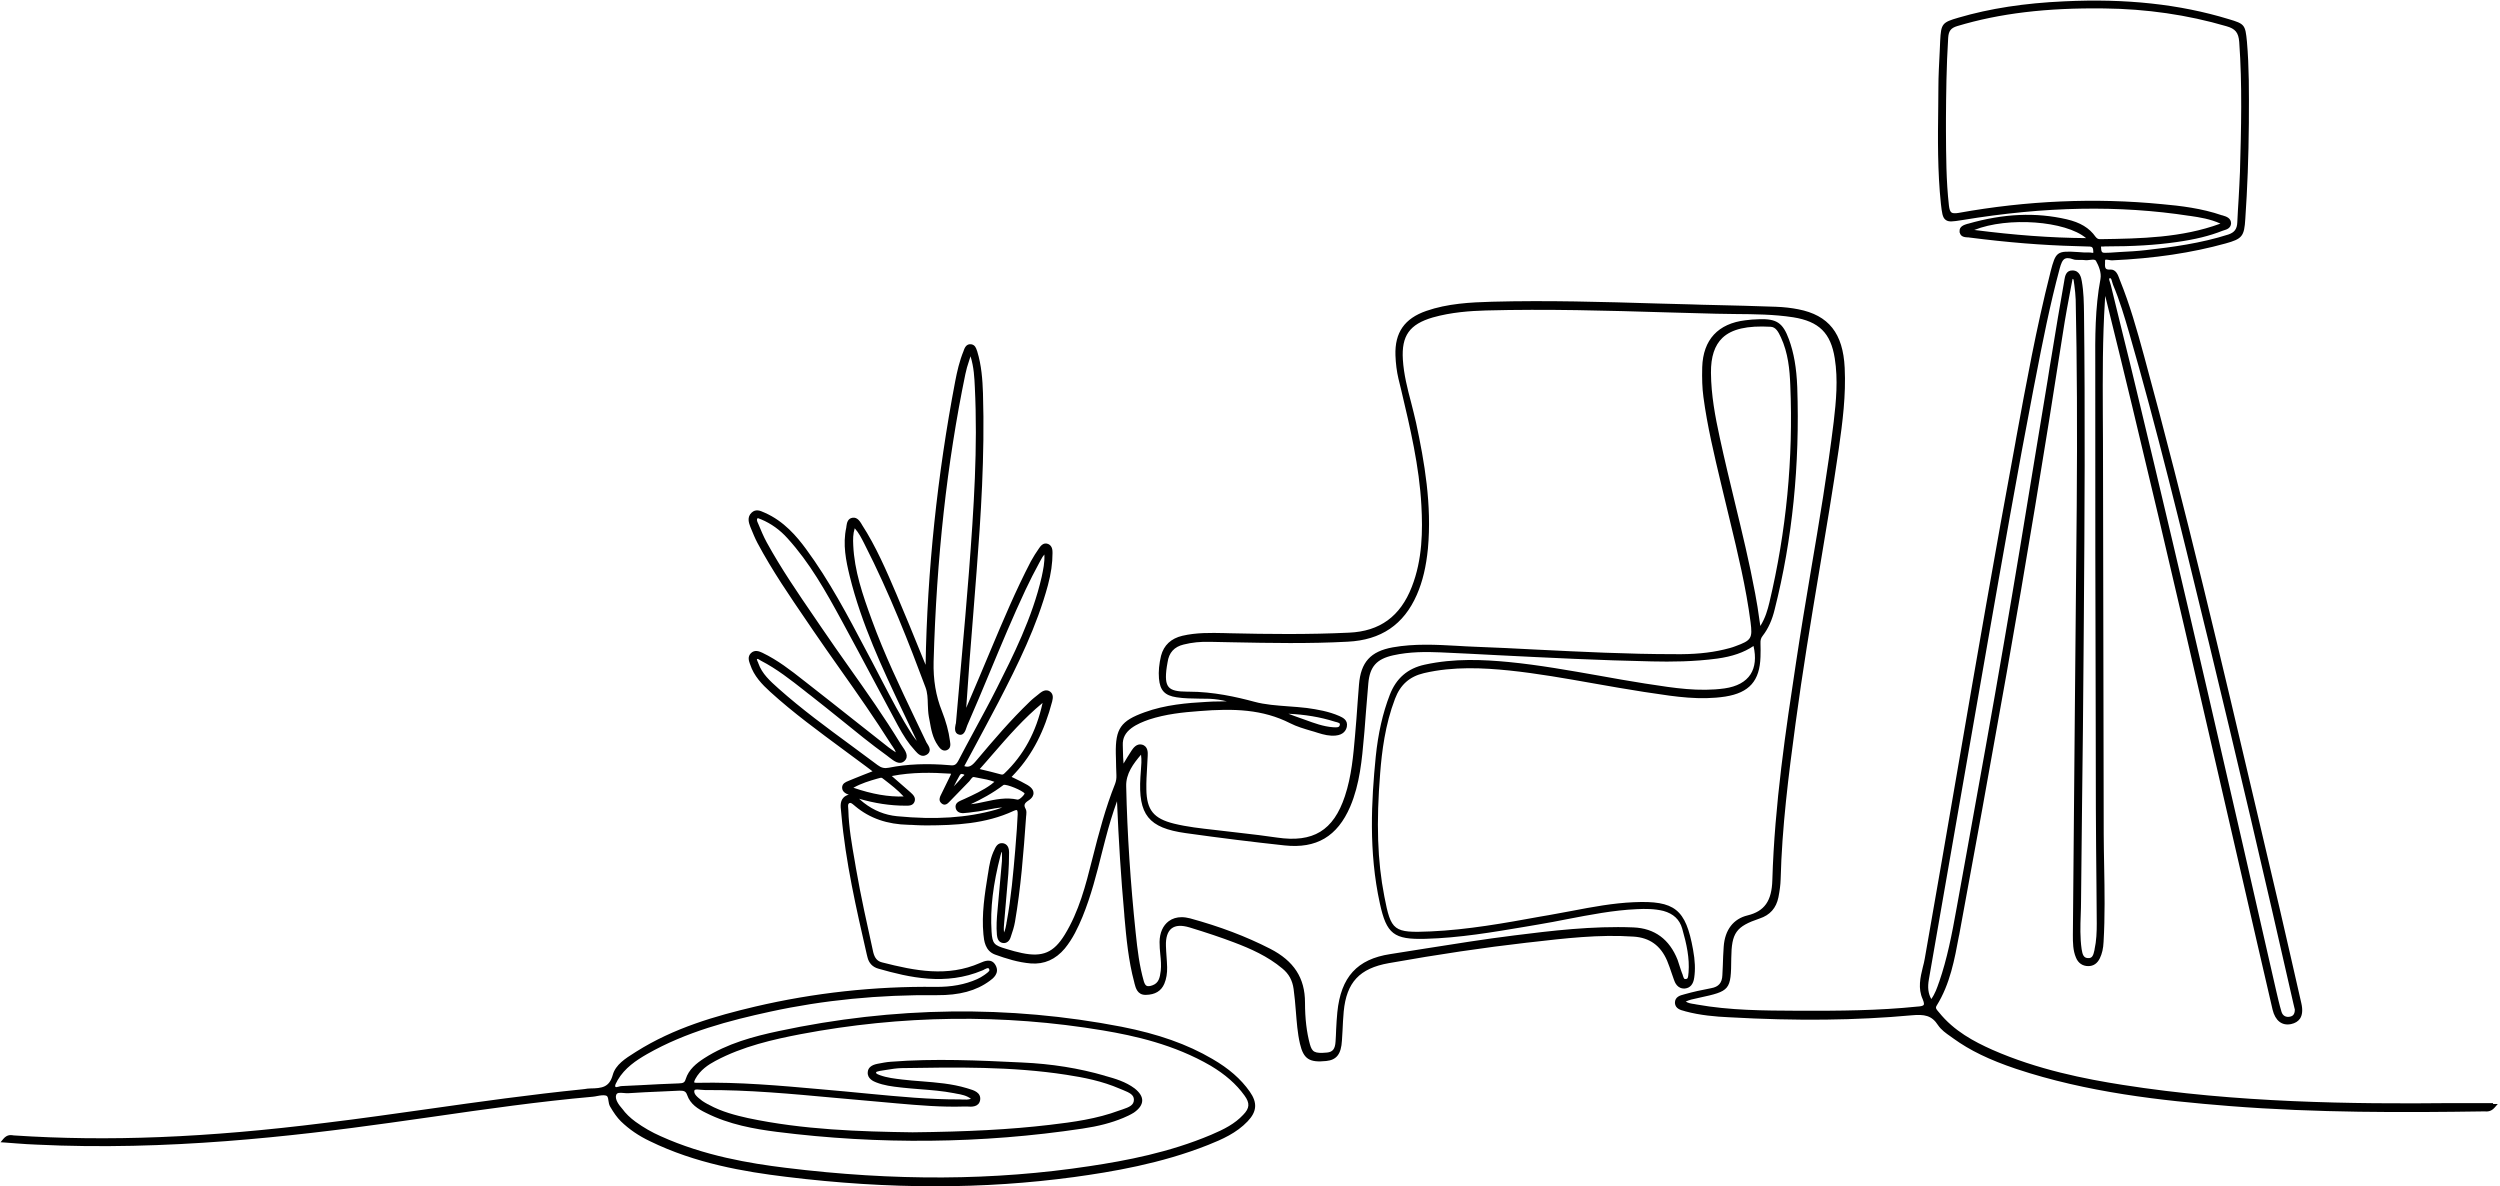 <?xml version="1.0" encoding="utf-8"?>
<svg xmlns="http://www.w3.org/2000/svg" xmlns:xlink="http://www.w3.org/1999/xlink" version="1.1" id="Ebene_1" x="0px" y="0px" viewBox="0 0 1685.4 800" style="enable-background:new 0 0 1685.4 800;" xml:space="preserve" width="274" height="130">
<path d="M1681.1,744c-3.2,0-6.3,0-9.4,0c-6.1,0-12.5,0-18.7,0h0c-66.7,0.7-145.1-0.2-221.8-12.3c-24.9-3.9-57.3-10.2-87.9-23.7  c-12.1-5.4-25.8-12.6-35.9-25.2c-0.2-0.2-0.4-0.5-0.6-0.7c-1.3-1.5-1.9-2.3-1-3.8c9.1-14.6,12.1-31.2,15.1-47.3l0.1-0.3  c10.2-54.9,20.7-112.9,32.1-177.1c12.8-72.4,25.5-149.2,37.8-228.5c1.7-11.2,3.8-22.4,5.9-33.4l0.3-1.5c0-0.2,0.1-0.4,0.1-0.6  c0.1-0.4,0.2-1.3,0.3-1.5c0.4,0,0.7,0,0.9,2.1l0.3,2.1c0.4,3.2,0.8,6.6,0.9,9.8c0.9,42.4,1.1,87.9,0.7,139.2  c-0.8,89.6-1.8,191.1-2.6,289.3c0,5.1,0,10.4,2.1,15.3c1.5,3.7,4.5,5.7,8.3,5.7c3.5,0,6.1-1.8,7.8-5.3c1.5-3.1,2.3-6.6,2.5-11  c1-17.1,0.7-34.4,0.4-51.1c-0.1-7.1-0.3-14.4-0.3-21.6c-0.2-86.7-0.4-176.4-0.5-264.8c0-6.3,0-12.6-0.1-19  c-0.1-24.8-0.2-50.5,1.4-75.7c0-0.5,0.1-1.1,0.1-1.7c0-0.6,0-1.2,0.1-1.8c0.1,0.4,0.2,0.8,0.3,1.1c24.2,97.6,46.5,193.5,71,299.8  c7,30.1,14,60.7,20.8,90.3c6.8,29.6,13.8,60.2,20.8,90.2c1.8,7.4,6.3,11,12.5,9.7c2.7-0.6,4.7-1.8,6-3.7c1.6-2.4,1.9-5.9,0.9-10.3  c-2.4-10.3-4.7-20.5-7-30.7c-4.9-21.3-9.9-43.4-15.1-65c-2.6-11.1-5.2-22.1-7.8-33.2c-23.7-101-48.3-205.5-76.1-307.4  c-5-18.4-9.7-34.9-16.2-51c-0.2-0.4-0.3-0.9-0.5-1.3c-1-2.7-2.3-6.5-6.2-6.3c-1,0.1-2.3,0-2.9-0.6c-0.7-0.7-0.7-2.3-0.6-3.6  c0-0.5,0-1,0-1.4c0-0.7,0.1-1,0.2-1c0.3-0.2,1.6,0,2.2,0.1c0.7,0.1,1.5,0.3,2.2,0.3c28.9-1.3,54-5.1,76.7-11.4  c11.2-3.1,12.6-4.8,13.3-16.6c1.4-20.2,2.2-41.4,2.4-64.8l0-2.9c0.1-17,0.2-34.6-1.3-51.8c-1.1-11.4-1.5-12-12.3-15.2  c-33.1-10.1-69.4-14-110.9-12c-26.8,1.2-50.2,4.8-71.3,11c-11.1,3.2-11.8,4.1-12.4,15.7c-0.1,2.3-0.2,4.6-0.3,6.9  c-0.4,8.2-0.9,16.6-0.9,24.9c0,4.1-0.1,8.3-0.1,12.4c-0.3,21.6-0.5,43.9,1.8,65.7c0.7,5.9,1,9.2,3.2,10.8c2.1,1.6,4.9,1.1,10.7,0.2  l0.7-0.1c55.6-9.2,105.7-10.1,153.1-2.8l0.2,0c6.8,1,13.8,2.1,20.6,5.2c-0.1,0-0.1,0.1-0.2,0.1c-25.9,9.5-53.5,10-80.3,10.4l-0.9,0  c-1.1,0-1.9-0.5-2.8-1.6c-4.2-6-10.4-9.7-19.5-11.8c-20.7-4.8-42.5-3.9-66.5,3l-0.5,0.1c-1.9,0.6-5.5,1.6-5.2,5.1c0,0.2,0,0.3,0,0.4  l-0.3,0.2l0.4,0c0.5,3.2,3.7,3.3,5.3,3.4c0.5,0,0.9,0,1.2,0.1c25.7,3.3,49.2,5.2,71.8,5.8c1.1,0,2.1,0.1,3.2,0.1  c2.1,0,4.2,0.1,6.3,0.2c1.5,0.1,2.3,0.7,2.3,3.7c0,0.3,0,0.4-0.1,0.5c-0.3,0.1-0.9,0-1.3-0.1c-0.4-0.1-0.9-0.1-1.3-0.1  c-2.5,0.1-5.1-0.1-7.6-0.3c-14.3-0.9-15-0.4-18.6,13.4c-0.1,0.3-0.2,0.7-0.2,0.9c-9.3,36.7-16.2,74.5-22.9,111l-0.7,4  c-13.4,72.1-26.1,145.5-38.3,216.5c-7.4,42.9-15,87.2-22.7,130.8c-0.3,1.9-0.8,3.8-1.3,5.7c-1.7,7-3.4,14.3-0.1,21.6  c1.1,2.6,0.9,3.5,0.7,3.8c-0.4,0.8-2.4,1.1-4.3,1.2c-26.1,2.7-52.5,2.9-79.6,2.8l-1.7,0c-22.2-0.1-45.2-0.2-67.5-4.2  c-0.5-0.1-1.1-0.2-1.6-0.3c-2.1-0.3-4.1-0.6-5.8-1.7c2.4-1.1,4.9-1.7,7.5-2.2l1.3-0.3c21.3-4.6,21.7-5.1,21.9-26.8  c0.2-17.1,3.2-21.3,19.1-26.7c7-2.3,11.2-7,12.7-14.3c0.9-4.6,1.4-8.5,1.5-12.1c0.9-35.3,5.3-70,10.1-105.5  c4.6-34.2,10.3-68.8,15.9-102.3c4.5-27,9.2-54.9,13.2-82.5c2.6-18.3,4.9-36.2,4-54.7c-1.1-23.3-10.8-35.5-31.3-39.5  c-4.6-0.9-9.5-1.5-15.1-1.7c-14.2-0.5-28.6-0.9-42.5-1.2c-4.8-0.1-9.7-0.2-14.5-0.4c-7.7-0.2-15.4-0.4-23-0.6  c-36.5-1.1-74.3-2.2-111.5-1.2c-14.5,0.4-29.9,1.2-44.3,6.2c-14.7,5.1-21.3,14.6-20.8,29.9c0.2,5.7,0.9,11,2,15.7  c0.6,2.6,1.2,5.2,1.9,7.8c6,25.3,12.2,51.5,13.6,77.9c0.9,16.7,0.8,36.3-6.5,54.9c-7.7,19.8-21.5,29.9-42.3,30.8  c-27.2,1.3-54.7,1-80.4,0.4c-1.2,0-2.4-0.1-3.6-0.1c-9.3-0.2-19-0.4-28.4,1.8c-7.6,1.8-12.5,6.3-14.4,13.5  c-1.3,5.5-1.8,10.5-1.4,15.3c0.7,8.1,3.9,11.5,11.9,12.7c5.1,0.8,10.3,0.8,15.3,0.9c2.3,0,4.7,0,7,0.1c4.1,0.2,7.9,0.8,11.5,1.7  c-1.7,0-3.4,0.1-5,0.1c-2.9,0-5.8,0.1-8.7,0.3c-12.9,0.7-27.7,1.9-41.7,7c-16.1,5.8-19.7,11-19.4,27.9c0,1.2,0,2.4,0.1,3.6  c0.1,3.6,0.1,7.2,0.3,10.9c0.1,2.2-0.2,4-0.9,5.9c-6.4,16-10.8,32.6-15.5,51.2c-4.3,17.1-8.8,34.8-18.5,50.6  c-7.4,12-14.9,15.2-28.8,12.3c-3.3-0.7-6.8-1.6-10.9-2.9c-7.7-2.3-9.1-3.3-9.6-11.5c-1-15.6,1-32,6.1-51.7l0.1-0.3  c0.2-0.8,0.4-1.5,0.8-1.9c0,0.3,0,0.6,0,0.9c0,1.9,0.1,3.6,0,5.3c-0.5,5.6-1,11.2-1.5,16.7c-0.5,5.6-1,11.2-1.5,16.7  c-0.5,5.2-0.9,10.8-0.4,16.4c0.2,1.6,0.6,5,4,5.5c2.5,0.4,4.6-1.3,5.4-4.3c1.2-3.4,2.2-6.6,2.8-10c3.9-22.8,5.7-45.7,7.5-71.1  c0-0.2,0-0.5,0.1-0.7c0.1-1.4,0.3-3-0.4-4.3c-1.4-2.5-1-3.8,1.9-5.7c2.8-1.8,3.4-3.7,3.4-5c0-1.4-0.7-3.4-4-5.4  c-2.9-1.7-5.8-3.1-8.9-4.6c-0.6-0.3-1.3-0.6-1.9-0.9l2.7-2.9c11.4-12.4,19.5-28.1,24.7-48.1l0-0.1c0.4-1.7,1.1-4.6-1.5-6.5  c-2.8-1.9-5.5,0.1-6.7,1l-1.1,0.9c-2,1.6-4.1,3.2-5.9,5c-12.8,12.3-24.4,25.9-35.6,39.2l-1.2,1.4c-2.6,3-4.6,3.8-7.3,2.8  c2.2-4,4.3-8.1,6.5-12.1c5.4-10.1,11-20.5,16.4-30.8c13.4-25.9,26-51.4,33.5-79.1c2.1-7.8,3.1-14.9,3.1-21.7c0-1.7,0-4.8-2.9-6.1  c-3.3-1.4-5.3,1.6-6.2,2.9c-1.9,2.7-3.8,5.7-5.5,8.8c-10.2,19.6-18.9,40.3-27.3,60.3c-2.4,5.8-4.9,11.8-7.4,17.6  c-3,7-5.9,14-8.9,20.9c1.4-21.5,3.1-43.1,4.8-64c0.8-9.4,1.5-18.7,2.2-28.1c2.8-36,5.6-78,4.3-120.1c-0.3-9.1-1-18.9-3.9-28.3  l-0.2-0.5c-0.5-1.5-1.2-3.8-3.8-4.2c-3.4-0.5-4.5,2.6-5.1,4.2l0,0.1c-2.9,7-4.5,14.3-5.7,20.5c-12.1,63.5-18.9,127.9-20,191.4  c-1.4-3.4-2.7-6.7-4.1-10c-4.6-11.3-8.9-22-13.5-32.7l-2-4.8c-6.8-15.9-13.8-32.3-23.4-47.1l-0.2-0.4c-1.2-1.9-2.9-4.7-6.1-4.2  c-3.3,0.5-3.8,3.6-4.1,5.7c0,0.3-0.1,0.6-0.1,0.9c-2.5,11.4-0.2,22.4,2.3,32.7c7.9,32.3,22.4,62.9,35.2,90  c3.3,6.9,6.7,14.1,10.1,21.2c-0.9-1-1.7-2.2-2.5-3.3l-0.3-0.4c-7.9-12.1-14.6-25.2-21.2-37.8c-2.1-4-4.1-8-6.2-11.9  c-1.4-2.7-2.9-5.4-4.3-8.1c-12.1-23-24.6-46.7-40.3-68c-6.1-8.3-14.8-18.7-27.8-24.4c-0.2-0.1-0.5-0.2-0.7-0.3  c-2.2-1-5.3-2.4-8.1,0.2c-3.4,3.1-1.8,7.2-1,9.4l0.4,1c1.4,3.4,2.8,6.9,4.5,10.1c9.9,18.6,22,36.2,33.6,53.2l3.8,5.6  c6.1,8.9,12.3,17.8,18.4,26.4c11.6,16.4,23.5,33.4,34.4,50.7c0.3,0.4,0.6,0.9,0.9,1.3c0.9,1.3,1.7,2.5,2.2,4  c-1.8-1.1-3.3-2.2-4.8-3.3c-6.9-5.5-13.8-10.9-20.8-16.4c-11.5-9.1-23.5-18.6-35.3-27.8l-1.3-1c-8.6-6.8-17.5-13.7-27.7-18.6  l-0.2-0.1c-2-0.9-5-2.2-7.6,0.3c-2.4,2.4-1.4,5.2-0.7,7.2l0.2,0.5c2.5,7.7,8,13.4,13.5,18.4c15.6,14.2,32.9,26.8,49.5,39.1  c4.9,3.6,10,7.4,15,11.1c1.4,1.1,2.9,2.2,4.5,3.4c-4.3,1.6-8.1,3.2-11.9,4.7l-3.9,1.6c-0.2,0.1-0.5,0.2-0.7,0.3  c-1.5,0.6-4,1.6-4,4.4c0,3.1,3.1,4.3,4.5,4.8c-0.7,0.1-1.4,0.4-2.1,0.8c-4.1,2.4-3.5,7-3.1,10.4c0.1,0.7,0.2,1.4,0.2,2.1  c2.8,32,10.1,63.7,17.1,94.3l0.5,2c0.9,3.9,3.4,6.6,7.3,7.7c21,6,45.5,11.6,70.2,1.2c0.5-0.2,1-0.4,1.4-0.7c2.4-1.2,2.7-1,3.1-0.3  c0.6,1,0.2,1.6-2.1,3.3c-0.4,0.3-0.8,0.6-1.1,0.8c-1.5,1.1-3.2,2-4.9,2.8c-8.1,3.6-17.2,5.3-28,5.2c-41.1-0.5-82,4-121.7,13.3  c-26.6,6.3-54.7,14.3-80.2,30.4l-1.1,0.7c-6,3.8-12.8,8-14.7,15c-2.3,8.3-7.2,9-15.1,9.1c-1.3,0-2.6,0.2-3.8,0.4  c-0.6,0.1-1.2,0.2-1.7,0.2c-34.6,3.5-69.6,8.4-103.4,13.2c-22.8,3.2-46.4,6.6-69.7,9.4C138.9,767.4,72.2,770,9,765.8  c-0.2,0-0.5,0-0.7-0.1c-1.5-0.2-3.9-0.5-6.4,2.4L0,770.4l3,0.2c2.7,0.2,5.3,0.4,7.9,0.6c4.6,0.3,9,0.7,13.4,0.8  c87.4,4.3,173.2-5.6,238.3-14.7c9.6-1.4,19.3-2.7,29-4.1c35.3-5.1,71.7-10.3,107.8-13.5c1.1-0.1,2.1-0.3,3.1-0.5  c2.1-0.4,4.1-0.7,5.8-0.3c1.1,0.3,1.4,1.2,1.7,3.5c0.2,1.3,0.4,2.7,1.1,3.9c2.5,4.3,4.7,7.4,7.3,10c5.6,5.4,12,9.8,19.6,13.4  c30.7,15,63.6,20.6,91.7,24c35,4.3,68.4,6.4,100.9,6.4c32,0,62.9-2.1,93.3-6.2c25.4-3.5,58.7-9,90.6-21.7c9.3-3.7,19.1-8,26.6-15.9  c6.3-6.6,6.7-12.6,1.4-20.1c-6-8.5-14-15.5-25.2-22c-16.9-9.9-36.4-16.8-61.2-21.7c-75.9-14.7-153.6-13.7-231.2,2.9  c-16.9,3.6-34.7,8.3-50.4,18.4c-5.2,3.4-10.3,7.4-12.4,14c-0.7,2.4-1.7,2.8-4.7,2.9c-8.5,0.3-17.3,0.7-25.7,1.2  c-4.2,0.2-8.5,0.4-12.7,0.6c-0.7,0-1.4,0.2-2.1,0.4c-1.1,0.3-2,0.5-2.2,0.1c-0.5-0.7,0.1-1.9,1-3.5c0.2-0.3,0.4-0.7,0.5-1  c4.8-8.2,12.4-13.3,19.9-17.6c26.3-15,55.5-22.6,83.1-28.6c35.8-7.8,73.6-11.5,112.3-11.1c15.2,0.1,26.5-2.9,35.7-9.7  c2.1-1.5,6.9-5.1,3.9-10.5c-2.7-4.9-7.5-2.8-10.3-1.6l-0.2,0.1c-21.9,9.6-43.7,5.3-66-0.4c-3.3-0.8-5-2.9-6-6.8  c-4.1-18.6-8.4-37.8-11.7-56.9l-0.7-4.2c-2-11.4-4.1-23.1-4.4-34.8c0-0.5,0-1-0.1-1.5c-0.2-1.9-0.1-2.7,0.7-3.2  c0.9-0.5,1.6,0,3.4,1.5c0.3,0.2,0.5,0.4,0.7,0.6c9.7,8.1,21.5,12.2,36,12.5c1.6,0,3.1,0.1,4.7,0.2c2.4,0.1,4.9,0.2,7.4,0.2  c19.2-0.1,39.6-0.9,58.7-9.8c1.7-0.8,2.2-0.5,2.2-0.5c0.1,0.1,0.6,0.5,0.5,2.9c-0.3,6.2-0.7,13.1-1.4,20.8l-0.2,2.7  c-1.4,16.1-2.8,32.8-5.8,48.9c-0.1,0.4-0.2,0.8-0.2,1.3c-0.4,2-0.7,3.9-1.6,5.9c-0.3-2.5-0.1-4.7,0.1-6.8c0.4-5.5,1-11,1.4-16.4  c0.5-5.4,1-11,1.4-16.4c0.3-4.2,0.5-8.6,0.5-14.5c0-4.8-2.7-5.9-4.3-6.1c-3.2-0.4-4.6,2.3-5.4,3.9l0,0.1c-2.7,5.2-3.7,11-4.4,16  l-0.2,1.1c-2.1,13.1-4.3,26.7-3,40.4c0.4,4.2,1.1,11.1,7.8,13.6c7.5,2.7,15.6,5.3,24.2,6c9,0.7,16.7-2.7,22.9-10.1  c5.4-6.6,8.9-14.1,11.9-21.3c5.8-14.2,9.6-29.1,13.2-43.6c0.8-3,1.5-5.9,2.3-8.9c2.4-9.2,4.8-17.2,7.8-25.5  c1.1,26.8,2.7,51.8,4.9,76.2l0.1,1.6c1.3,14.6,2.7,29.7,6.6,44.2c0.1,0.3,0.2,0.6,0.2,0.9c0.8,3.1,2,7.7,7.4,7.7c0.1,0,0.1,0,0.2,0  c6.3-0.1,10.4-2.6,12.5-7.5c1.4-3.3,2-7.1,1.9-11.2c-0.1-2.4-0.2-4.9-0.4-7.2c-0.2-2.3-0.3-4.7-0.4-7.1c-0.2-5.6,1.1-9.7,3.8-11.8  c2.7-2.1,6.7-2.3,12.1-0.7c11.8,3.6,21.3,6.8,30,10.1c11.1,4.2,22.7,9.3,32.6,17.6c4.4,3.6,6.8,8,7.6,13.8c0.7,4.9,1.1,10,1.5,14.8  c0.6,7.3,1.1,14.9,2.8,22.2c2.4,10.2,6.3,12.8,17.7,11.6c7-0.7,10.1-4.7,10.6-13.8c0.1-2.2,0.2-4.4,0.4-6.6c0.2-4.3,0.4-8.8,0.8-13  c1.9-19.7,10.7-29.1,30.4-32.6c33.7-6,64.2-10.5,93-13.8l2.8-0.3c22.7-2.6,46.1-5.4,69.3-3.8c10.8,0.7,18.2,6,22.6,16.2  c1.2,2.8,2.2,5.9,3.2,8.8c0.4,1.3,0.9,2.7,1.4,4c0.6,1.8,2.3,6.4,7.5,6c3.5-0.4,5.6-2.9,6.2-7.3c0.8-5.5,0.6-11.4-0.8-19  c-4.9-27.2-12.3-33.1-39.9-31.9c-14,0.6-28,3.2-41.5,5.8c-3.4,0.6-6.8,1.3-10.3,1.9c-3.8,0.7-7.5,1.4-11.3,2  c-24.1,4.4-49.1,8.9-73.9,10c-25.1,1.1-26.8-0.2-31.3-23.6c-4.7-24-5.5-49.7-2.8-83.3c1.1-14.1,3.3-32.5,10-50  c3.6-9.5,9.8-15,19.5-17.3c20.1-4.7,40.3-3.5,57.4-1.8c19.1,2,38.3,5.4,56.9,8.7c11.2,2,22.8,4,34.3,5.8c1.6,0.2,3.2,0.5,4.8,0.7  c16.2,2.5,33,5,49.9,2.4c16.2-2.6,23.2-10.6,23.7-26.8c0.1-3,0.1-6.1,0-9.1c-0.1-2.2,0.3-3.6,1.5-5.1c3.8-4.9,6.4-10.8,8.1-17.9  c11.9-47,17-97.4,15.2-149.8c-0.5-13-2.3-23.2-5.6-32.2c-4.1-11.2-8.3-14-20.2-13.6c-3.4,0.1-6.4,0.3-9.1,0.7  c-18.5,2.2-28.6,13.1-29.2,31.6c-0.2,7.9,0,14.1,0.8,20.1c2.6,19.6,7.3,39.2,11.8,58.1l1.6,6.7c1.4,6.1,2.9,12.3,4.4,18.3  c5.4,22.4,11,45.6,14,68.8c1.4,10.9,0.6,12.3-10.1,16.2c-2.5,1-5,1.6-7.9,2.3c-9.7,2.3-20.4,3.3-33.6,3.1c-31.1,0-62.7-1.6-93.3-3.1  c-13.4-0.7-27.3-1.4-41-1.9c-3.9-0.1-7.9-0.4-11.7-0.6c-14.3-0.8-29.1-1.6-43.7,1c-15,2.7-21.6,10-22.8,25.2  c-0.3,3.9-0.6,7.8-0.9,11.7c-0.5,7.5-1.1,15.3-1.8,23.1c-1.1,12.6-2.3,26.9-6.8,40.4c-7.7,23.2-21.4,31.5-45.8,27.9  c-8.1-1.2-16.4-2.2-24.4-3.1c-4-0.5-8-0.9-12-1.4c-2-0.2-4-0.5-6-0.7c-8.9-1-18.2-2-27.1-4.2c-13.7-3.4-18.4-9.2-18.6-23.1  c-0.1-5,0.2-10.1,0.5-15c0.1-2.5,0.3-5.1,0.4-7.7c0.1-2.1,0.3-6.4-3.9-7.5c-3.7-0.9-6,2.6-6.9,3.9c-1.9,2.9-3.8,6-5.5,8.9  c-0.3-2.9-0.3-5.7-0.4-8.5c0-1.3-0.1-2.6-0.1-3.9c-0.2-4.8,1.7-8.4,5.8-11.5c3.8-2.8,8-4.4,11.9-5.8c11.3-3.7,22.9-4.9,33.9-5.7  c23.4-1.9,42.8-1.2,61.3,8.2c4.5,2.3,9.4,3.7,14.1,5.1c1.4,0.4,2.9,0.8,4.3,1.3c4.4,1.4,8.2,2.3,12.3,1.9c5.2-0.5,7-3.5,7.5-5.9  c0.9-4.6-2.7-6.2-5.1-7.3c-7.1-3.1-14.7-4.4-21.9-5.4c-4.1-0.5-8.4-0.8-12.5-1.1c-7.7-0.6-15.6-1.1-22.9-3.1  c-11.9-3.2-27.6-6.8-44.4-6.8c-0.3,0-0.5,0-0.8,0c-6.8,0-10.6-0.9-12.5-3.1c-2-2.3-2.4-6.4-1.3-13.8c0.1-0.9,0.3-1.9,0.5-2.9  c0.9-6.5,4.5-10.5,10.9-12c5.5-1.4,11.4-2,18-1.8c4.9,0.1,9.9,0.2,14.9,0.3c25.5,0.5,51.8,1,77.7-0.4c22.5-1.1,37.8-11.5,46.6-31.6  c4-9.1,6.3-19.1,7.5-31.2c2.7-29.5-2.3-58.3-8-84.9c-1-4.5-2.2-9.1-3.3-13.5c-2.5-9.4-5-19.2-5.6-29.1c-1-16.1,4.5-23.8,20.2-28.4  c12.4-3.5,25.1-4.4,35.9-4.7c40.8-1.1,82.3,0.1,122.3,1.3c10.8,0.3,22,0.6,33,0.9c4.3,0.1,8.6,0.1,12.8,0.2  c12.9,0.1,26.2,0.2,39.1,2.2c17.4,2.8,25.3,10.6,28,27.7c2.3,14.4,0.9,29-0.7,42.7c-4.1,33.6-9.8,67.6-15.4,100.5  c-3.4,20.2-6.9,41.2-10,61.8c-6.8,44.9-14.5,95.8-16,146.9c-0.4,14.1-5.3,21-16.7,23.8c-9.6,2.3-15.3,9.8-16.1,21  c-0.3,4.3-0.5,8.7-0.6,12.9c-0.1,2.1-0.2,4.2-0.3,6.4c-0.2,5.2-2.5,7.9-7.6,8.8c-6.5,1.2-12.2,2.5-17.6,4c-0.2,0.1-0.4,0.1-0.7,0.2  c-2.3,0.6-6.2,1.5-6.1,5.8c0.3,3.9,4,4.8,6.4,5.4l0.6,0.2c10,2.7,20.5,3.6,29.4,4c45.8,2.6,86.1,2.1,123.1-1.3  c8.8-0.8,13.7,0,18,6.7c2.1,3.1,5.3,5.4,8.5,7.6c0.6,0.4,1.2,0.9,1.8,1.3c11.2,8.1,24.2,14.4,42.3,20.5  c47.8,15.9,97.5,21.4,144.1,25.1c58.5,4.6,116.8,4.4,171.1,3.6c0.3,0,0.5,0,0.8,0c1.7,0.1,4.2,0.3,6.7-2.5l2.2-2.5H1681.1z   M1406.6,160.6c-23.9-0.2-48.1-2-75.4-5.5C1353.8,146.1,1392.7,148.9,1406.6,160.6z M1405.4,175.4c1.2,0.2,2.5,0.1,3.8-0.1  c2.4-0.3,3.5-0.3,4.1,0.7c1.8,3.2,3.8,7.9,3,12.2c-3.7,19.6-3.6,39.6-3.5,58.9c0,3.4,0,6.8,0,10.2c-0.1,76.9,0.1,155,0.3,230.7  c0,19.1,0.1,38.3,0.1,57.4c0.1,17.2,0.2,34.7,0.4,51.7c0.1,8.6,0.2,17.1,0.2,25.7c0,5.7-0.2,11.8-1.5,17.6l0,0.2  c-0.8,3.6-1.4,5.8-4.4,5.6c-2.9-0.1-3.7-2.2-4.3-6c-1.1-7.7-0.9-15.7-0.6-23.4c0.1-2.9,0.2-5.8,0.2-8.8c0.2-22.2,0.5-44.8,0.7-66.6  c0.4-32.8,0.8-66.8,1-100.2l0.2-25.6c0.5-66.9,0.9-136.2,0.1-204.3c-0.1-7.1-0.2-14.5-1.5-21.7c-0.4-2.3-1.3-7.1-6.2-7.2  c-0.1,0-0.1,0-0.2,0c-4.3,0-4.9,4-5.3,6.2c0,0.3-0.1,0.5-0.1,0.7c-3,16.7-5.8,33.8-8.5,50.3c-0.9,5.3-1.8,10.6-2.6,16  c-2.9,17.8-5.9,35.5-8.8,53.3c-6.6,40.5-13.5,82.4-20.6,123.5c-8.1,47.5-16.9,95.7-25.3,142.4c-2.2,12.3-4.5,24.7-6.7,37  c-3.4,19-6.5,34.8-11.9,50.5l-0.1,0.2c-1.3,3.8-2.7,7.8-5.2,11.3c-2.1-3.7-2.6-7.9-1.6-13.4l0,0c6.8-39.2,13.7-78.4,20.5-117.6  c5.6-32.3,11.3-64.5,16.9-96.8l2.4-13.8c9.8-55.9,19.9-113.7,30.8-170.3l1.3-6.6c4.7-24.4,9.7-49.7,16.3-74.2  c0.9-3.3,1.8-5.7,3.5-6.6c0.5-0.3,1.2-0.4,1.9-0.4c1,0,2.1,0.2,3.4,0.7c1.5,0.6,3.1,0.5,4.6,0.5  C1403.5,175.3,1404.5,175.3,1405.4,175.4z M1419.3,166.2c19.3,0,34.1-0.9,48.1-2.9c12.9-1.8,22.5-4.2,31.1-7.6  c0.3-0.1,0.8-0.3,1.2-0.4c1.7-0.5,4.5-1.4,4.7-4.6c0-3.7-3.4-4.7-5.4-5.3c-0.3-0.1-0.5-0.2-0.8-0.2c-13.6-4.7-28-6.4-40.4-7.5  c-45-4.4-91.2-2.4-137.2,5.9c-2.4,0.4-4,0.3-4.8-0.3c-0.9-0.7-1.4-2.1-1.7-4.7c-1.9-16.7-1.9-33.9-2-50.5c0-2.7,0-5.4,0-8.1  c0.1-16.2,0.3-35.4,1.5-54.5c0.3-4.6,1.8-6.6,6.1-7.9c28.6-8.6,60.1-12.4,99.2-11.9c28.4,0.3,56.1,4.3,82.4,12  c6,1.7,8.1,4.3,8.6,10.6c2.1,29.1,1.3,58.7,0.5,87.5c-0.2,6-0.6,12.2-0.9,18.2c-0.3,5.2-0.7,10.7-0.9,16c-0.2,4.5-1.9,6.8-6.1,8.2  c-18.5,5.9-37.7,8.5-55.6,10.5c-5.9,0.7-12,1-17.8,1.3c-2,0.1-4,0.2-6,0.4c-1.3,0.1-2.7,0.1-4.1,0.1c-1.7,0-2.2-0.7-2.3-3.6  c0-0.4,0-0.5,0-0.6c0.2-0.1,1,0,1.4,0C1418.7,166.2,1419,166.2,1419.3,166.2z M1424.2,190.2c0.2,0.7,0.4,1.3,0.6,1.9  c4.4,10.4,7.7,21.5,10.8,32.2c18.8,65,35,131.9,50.7,196.5l3.2,13c18.6,76.9,37.3,156.5,57,243.4c0.2,0.9,0.4,1.8,0.6,2.5  c0.1,0.5,0.2,0.9,0.3,1.2c0,3.7-1.8,4.5-3.2,4.8c-2.8,0.6-5-0.6-5.8-3.3c-1.5-5-2.6-10-3.5-13.8c-29.6-129.8-61.2-268.2-94.8-407.5  c-2.7-11.5-5.6-23.1-8.4-34.4c-2.8-11.3-5.6-22.9-8.4-34.3c-0.1-0.5-0.3-1.1-0.5-1.7c-0.3-0.9-0.8-2.4-0.6-2.8  c0-0.1,0.2-0.2,0.3-0.2c0.2-0.1,0.5-0.1,0.6,0C1423.6,187.9,1424,189.3,1424.2,190.2z M868.6,481.4c11.1,0.5,21.4,2.2,31.2,5.3l0,0  c0.3,0.1,0.5,0.2,0.8,0.2c2.7,0.7,3,1.1,2.6,2.3c-0.4,1.4-1.6,1.5-4.4,1.3l-0.1,0c-6.6-0.5-12.8-2.8-18.8-5c-1-0.4-2.1-0.8-3.1-1.1  C874.1,483.5,871.3,482.4,868.6,481.4z M799.3,561.9c23.5,3.3,45.3,6,66.7,8.3c21.5,2.3,35.6-6,44.3-26.2  c6.5-15.3,7.9-31.7,9.3-47.6l0.3-3.3c0.4-4.3,0.7-8.6,1-12.9c0.5-6.3,1-12.9,1.6-19.3c1-11.3,5.6-16.4,16.7-18.9  c11.2-2.5,22.4-2.4,31.9-2c12.9,0.6,25.9,1.2,38.5,1.9c34.1,1.7,69.4,3.5,104.2,4.2c12.9,0.3,28.3,0.2,44-1.9  c10.1-1.4,18-4.1,24.5-8.5c1.8,7.7,1.1,14.3-2,19.1c-3.3,5.1-9.2,8.3-17.5,9.5c-17.1,2.4-34.4-0.3-51.1-2.9l-2.7-0.4  c-10.3-1.6-20.8-3.5-30.9-5.3c-19.9-3.5-40.5-7.2-61-9.2c-16.8-1.6-36.6-2.6-56.6,1.8c-11.5,2.5-19.2,9.2-23.5,20.3  c-4.8,12.4-7.9,26.1-9.5,41.8c-2.9,29.3-4.9,64,2.8,99c4.5,20.6,9.4,24.4,30.8,23.8c22.8-0.6,45.5-4.5,67.5-8.2  c2.7-0.5,5.4-0.9,8.2-1.4c6.7-1.1,13.5-2.4,20-3.7c15.2-2.9,30.9-6,46.7-6.7c5.8-0.3,12.1-0.3,18.1,1.2c6.7,1.9,10.8,5.7,12.6,11.9  c3.1,10.8,5,20,4.3,29.5c0,0.3,0,0.6-0.1,0.9c-0.2,2.6-0.4,3.5-1.7,3.6c-1,0.2-1.4-0.1-2.1-2.5c-0.1-0.5-0.3-1-0.5-1.4  c-0.6-1.5-1.1-3.2-1.6-4.7c-0.4-1.4-0.9-2.9-1.4-4.3c-5.5-13.9-15.5-21.3-29.8-21.9c-27.7-1.1-55.7,2.3-80.4,5.4  c-20.2,2.5-40.6,5.8-60.3,8.9c-7.8,1.2-15.6,2.5-23.3,3.7c-22.3,3.4-33.3,15.4-35.7,39.2c-0.4,3.9-0.6,7.8-0.8,11.6  c-0.1,2.7-0.2,5.5-0.4,8.2c-0.3,5-1.9,7-5.7,7.4c-8.6,0.8-10.1-0.4-11.6-5.6c-2.2-8.1-3.3-17.3-3.3-28.1c0-16.6-7.5-28.1-23.5-36.3  c-16.2-8.3-33.9-15-54-20.5c-2-0.5-3.9-0.8-5.7-0.8c-3.3,0-6.3,0.9-8.7,2.7c-3.9,2.9-6.1,7.8-6.2,14c0,2.8,0.2,5.7,0.5,8.4  c0.4,3.8,0.7,7.5,0.3,11.1c-0.6,4.8-1.4,8.3-5.7,9.8c-1.7,0.6-3,0.7-3.8,0.3c-0.8-0.4-1.4-1.4-1.9-3c-3-10.5-4.3-21.1-5.5-32.8  c-3.5-33.4-5.7-66.6-6.4-98.7c-0.3-8.6,4.9-15.4,10-21.4c0.5,3.6,0.2,7.1-0.1,10.8c-0.1,1.4-0.2,2.8-0.3,4.2  C767.2,549.6,774.3,558.4,799.3,561.9z M1183.4,400.2c-3.8-20.5-8.8-41.1-13.6-61c-3.5-14.5-7.1-29.4-10.3-44.2  c-3-13.8-5.8-28.5-5.9-43.6c-0.1-10.8,2.5-18.5,7.7-23.5c6.3-6,16.7-8.4,32.6-7.5c3.4,0.2,5.1,3.3,6.9,7.2  c4.8,10.3,5.9,21.6,6.3,32.2c2.1,49.4-2.7,98.7-14.1,146.6c-1.2,4.9-2.7,10.4-6.1,15.8c-0.2-1.1-0.3-2.2-0.5-3.3  C1185.5,412.4,1184.6,406.3,1183.4,400.2z M609.6,513.3c3.4-3.1,0.5-7.2-1.4-9.9c-0.5-0.7-0.9-1.3-1.2-1.8  c-10.9-17.9-23.1-35.2-35-52c-6.1-8.6-12.3-17.5-18.3-26.3c-1.6-2.3-3.1-4.6-4.7-6.9c-11.1-16.2-22.6-33-32.2-50.5  c-2.2-4-4-8.4-5.8-12.7l-0.4-0.9c-0.4-0.9-0.7-2.1-0.1-2.7c0.3-0.2,0.6-0.1,1.7,0.4c0.3,0.1,0.6,0.2,0.8,0.3  c6.7,2.8,12.7,7.1,17.8,12.8c14.9,16.4,25.5,35.2,36.9,56.2c6.9,12.6,13.7,25.5,20.4,38c5.5,10.4,11.3,21.2,17,31.8  c3.9,7.2,7.3,12.4,11.3,16.7c0.2,0.2,0.4,0.4,0.6,0.7c1.6,1.8,4.2,4.7,7.7,2.5c1-0.6,1.7-1.5,1.9-2.5c0.4-1.7-0.6-3.3-1.4-4.6  c-0.3-0.4-0.5-0.8-0.7-1.1c-2.5-5.2-5-10.5-7.5-15.7c-10.3-21.6-21-44-29.3-66.8c-6.4-17.5-11.8-33.3-12.6-50.5  c-0.2-4.1-0.2-7.7,1-11.5c2.8,3.1,4.5,6.6,6.2,9.9l0.5,1c16.8,32.9,30.1,67.1,41,96.3c1.4,3.7,1.5,7.5,1.6,11.6  c0.1,2.7,0.2,5.6,0.7,8.4c0.2,0.9,0.3,1.8,0.5,2.6c1,5.7,2,11.6,5.6,16.7l0.2,0.3c1,1.4,2.8,3.9,5.7,2.9c2.9-1.1,2.6-4,2.3-5.7  c0-0.2-0.1-0.4-0.1-0.7c-0.8-6.4-2.7-13.1-5.4-20c-4.1-10.2-5.9-21.1-5.6-33.4c2-70.3,9-133.7,21.4-193.8c0.6-3,1.5-6.1,2.5-9  c0.3-1,0.6-1.9,0.9-2.8c0-0.1,0.1-0.2,0.1-0.3c2.3,7.4,2.6,14.5,2.9,20.8c2,40.8-0.6,80.8-4,125.1c-1.5,19.6-3.3,39.6-5,58.9  c-1.2,13.8-2.5,28-3.7,42.1c0,0.4-0.1,1-0.3,1.5c-0.4,2.1-1.1,5.9,2.4,6.8c3.1,0.8,4.3-2.7,5-4.9c0.2-0.5,0.4-1,0.5-1.4  c5.3-12,10.4-24.3,15.4-36.3c7.6-18.2,15.4-37,23.9-55.1c2.9-6.2,6.1-12.4,9.3-18.3l1.2-2.2c0.6-1.2,1.3-2.3,2.2-3.3  c0.3,5.3-0.8,10.2-1.8,15c-6.3,27.7-19.6,53.9-30.2,75c-4.9,9.8-10.3,19.6-15.4,29.1c-3.6,6.6-7.2,13.4-10.7,20.1  c-1.5,2.7-2.7,3.3-5.7,2.9l0,0c-15.2-1.3-28.6-0.8-41.1,1.7c-2.9,0.6-5.1,0.1-7.6-1.8c-5.8-4.3-11.7-8.7-17.4-12.9  c-16.6-12.2-33.8-24.8-49.4-38.7c-5.7-5.1-11.1-9.9-13.6-17c-0.1-0.4-0.3-0.9-0.5-1.2c-0.6-1.3-0.6-1.5-0.3-1.7  c0.1-0.1,0.1-0.1,0.3-0.1c0.2,0,0.6,0.2,1.4,0.7c0.3,0.2,0.6,0.4,0.8,0.5c10.7,5.5,20.2,13,29.5,20.3c1.4,1.1,2.7,2.2,4.1,3.2  c6.8,5.3,13.6,10.8,20.2,16.1c10.1,8.2,20.5,16.7,31.2,24.4c0.5,0.4,1.1,0.9,1.8,1.4C602.4,513.1,606.2,516.3,609.6,513.3z   M649.6,523.2c-0.3,0.3-0.7,0.6-1,0.9c-1.8,2.2-3.7,4.2-5.7,6.3c0.2-0.3,0.3-0.6,0.5-0.9c1.1-2.2,2.2-4.3,3.4-6.4  c0.3-0.6,0.7-1,1.2-1.1c0.1,0,0.2,0,0.4,0c0.6,0,1.3,0.3,1.8,0.7C649.9,522.8,649.7,523,649.6,523.2z M594.8,524.9l1.2,0.9  c4.5,3.5,9.1,7,13.1,11.4c-10.3,0.3-21-1.5-33.9-5.9c5.4-3,10.8-4.6,16-6.1l1.5-0.4C594,524.4,594.5,524.6,594.8,524.9z   M610.2,543.4c0.2,0,0.4,0,0.6,0c1.7,0,4.5,0.1,5.6-2.6c1.2-3-1.2-5-2.6-6.3l-0.1-0.1c-4-3.5-8.1-7.1-12.6-11  c13.8-2.7,27.1-2.4,39.5-1.6c0.2,0,0.3,0,0.5,0.1c-0.1,0.4-0.4,0.9-0.5,1.2l-6.6,13.5c-0.4,0.8-1.5,3.3,0.4,5  c0.7,0.7,1.5,1.1,2.3,1.1c0,0,0,0,0,0c1.4,0,2.4-1.1,3.1-1.8l0.2-0.2c2.2-2.3,4.5-4.6,6.7-6.9c2.2-2.3,4.4-4.6,6.7-6.9  c0.3-0.4,0.6-0.8,0.9-1.2c1.1-1.4,1.5-1.8,2.3-1.6c1.2,0.2,2.4,0.5,3.6,0.7c3.3,0.6,6.7,1.2,10.1,2.5c-0.8,0.7-1.5,1.3-2.2,1.8  c-5.5,4-11.8,6.9-17.9,9.7l-2.5,1.1c-1.5,0.7-4.2,1.9-3.5,5.1c0.5,2.3,2.5,3.6,5.4,3.4c2.4-0.1,4.7-0.5,7-0.8c1-0.1,2.1-0.3,3.2-0.4  c2-0.3,4-0.7,6-1.1c3.2-0.6,6.4-1.3,9.8-1.5c-1.4,0.5-2.9,1.1-4.3,1.5c-19.5,5.5-40.7,6.9-66.7,4.4c-8.1-0.8-15.6-3.8-22.3-9  c-0.5-0.4-1.1-0.9-1.7-1.4c-0.5-0.4-1-0.9-1.6-1.4C589.6,541.8,600,543.4,610.2,543.4z M677.1,521.6c-0.9,0.9-1.5,1-2.8,0.6  c-4.3-1.2-8.8-2.3-13.9-3.5c2.8-3.2,5.7-6.4,8.4-9.6c11-12.7,21.5-24.7,34-35C698.5,493.8,690,509.3,677.1,521.6z M664,540.7  c-3.1,0.7-6.4,1.4-9.6,1.7c6.9-3.2,14.9-7.5,22.1-13c2-0.7,12.9,3.8,14.2,5.8c-0.2,0.6-1.3,2.1-2.9,3.3c-1.1,0.8-1.8,0.9-2,0.8l0,0  C678.3,537.6,671,539.2,664,540.7z M660.7,741.9c0.7-5.1-4.4-6.6-7.8-7.6c-0.5-0.1-0.9-0.3-1.3-0.4l0,0c-10-3-20.4-3.8-30.4-4.6  c-4.3-0.3-8.8-0.7-13.1-1.2c-5-0.6-10.2-1.2-14.9-2.9l-0.5-0.2c-1.9-0.7-2.2-1-2.2-1.7c0-0.4,0.8-0.6,2.1-0.9l0.4-0.1  c1.5-0.2,2.9-0.4,4.4-0.7c3.5-0.6,6.9-1.1,10.3-1.2c36.5-0.6,74.3-1.2,111.1,4.5c11.7,1.8,24.1,4.2,36.1,9.4  c0.7,0.3,1.4,0.6,2.2,0.9c4.4,1.8,7.3,3.2,7.3,6.5c0,3.7-3.1,5-7.8,6.6c-0.7,0.2-1.4,0.5-2.1,0.7c-15,5.6-30.8,7.8-47.1,9.7  c-26.4,3.1-54.9,4.6-92.3,5c-35.8-0.5-73.8-1.7-111-9.6c-8.1-1.8-17.6-4.2-26.2-8.9c-0.3-0.2-0.6-0.4-1-0.5  c-1.2-0.7-2.4-1.3-3.5-2.1l-0.4-0.3c-3.3-2.5-5.7-4.6-5-6.9c0.1-0.4,0.8-0.6,1.7-0.6c0.8,0,1.7,0.1,2.5,0.2c1,0.1,2.1,0.2,3,0.2  c29.1-0.2,58.6,2.6,87,5.2c10.7,1,21.7,2,32.5,2.9c3.3,0.3,6.6,0.6,10,0.9c14.8,1.3,30.1,2.6,45.3,2.1c0.6,0,1.2,0,1.8,0  C655,746.6,659.9,746.7,660.7,741.9z M463.1,738.6c2.1,6.1,7.3,9.4,12.7,12c15.6,7.9,32.9,10.9,47.8,12.8  c68.9,8.7,138.3,8,206.1-2.2c10.8-1.6,19.6-3.9,27.5-7.2c2.2-0.9,4.8-2.1,7.2-3.6c3.6-2.5,5.5-5.2,5.6-8c0.1-2.8-1.7-5.6-5.1-8.3  c-6-4.5-13.1-6.6-20-8.5l-0.2-0.1c-17.3-5-35.6-8-55.9-8.9c-28.9-1.4-58.8-2.8-88.3-0.5c-3,0.2-5.9,0.8-9.1,1.4  c-4.1,0.8-6.3,2.7-6.5,5.5c-0.5,4.6,4.1,6.4,5.6,7c5.3,2.1,10.9,2.8,16.3,3.4l1.8,0.2c3.7,0.4,7.5,0.7,11.2,1  c7.7,0.6,15.6,1.2,23.3,2.7c0.5,0.1,1,0.2,1.5,0.3c3.6,0.6,7,1.3,9.9,3.5c-1.8,0.6-3.6,0.6-5.6,0.5c-0.6,0-1.3-0.1-1.9-0.1  c-20.4,0.1-41-1.9-61-3.8c-5.5-0.5-11.1-1.1-16.7-1.6c-5.6-0.5-11.1-1-16.7-1.5c-26.9-2.4-54.7-4.9-82.3-4.3  c-2.1,0.1-2.5-0.3-2.5-0.3h0c0,0-0.1-0.5,0.8-2.3c3.3-6.1,8.9-9.7,13.4-12.1c18.6-10,39.5-14.6,57.6-18.1  c68-12.9,136.7-13.8,204.1-2.5c20.8,3.5,47.8,9.4,72.5,23.8c9.7,5.8,17.2,12.3,22.8,20.1c3.7,5.1,3.5,8.5-0.9,13  c-5.6,6-12.7,9.7-21.7,13.5c-28.2,11.9-57.2,17.4-81.8,21.1c-64.4,9.8-131.6,10.2-205.3,1.1c-23.7-2.9-54.7-8-84.1-21.3  c-5.9-2.6-11.5-5.8-16.9-9.7c-3.7-2.7-6.7-5.6-9-8.8l-0.1-0.1c-2.2-2.5-5-6.3-4-9.2c0.6-1.6,2.1-1.6,5.4-1.3c1,0.1,2.1,0.2,3.1,0.1  c7.1-0.5,14.3-0.8,21.3-1.1c4.3-0.2,8.6-0.4,12.9-0.6C461,735.6,462.2,736,463.1,738.6z"/>
</svg>
